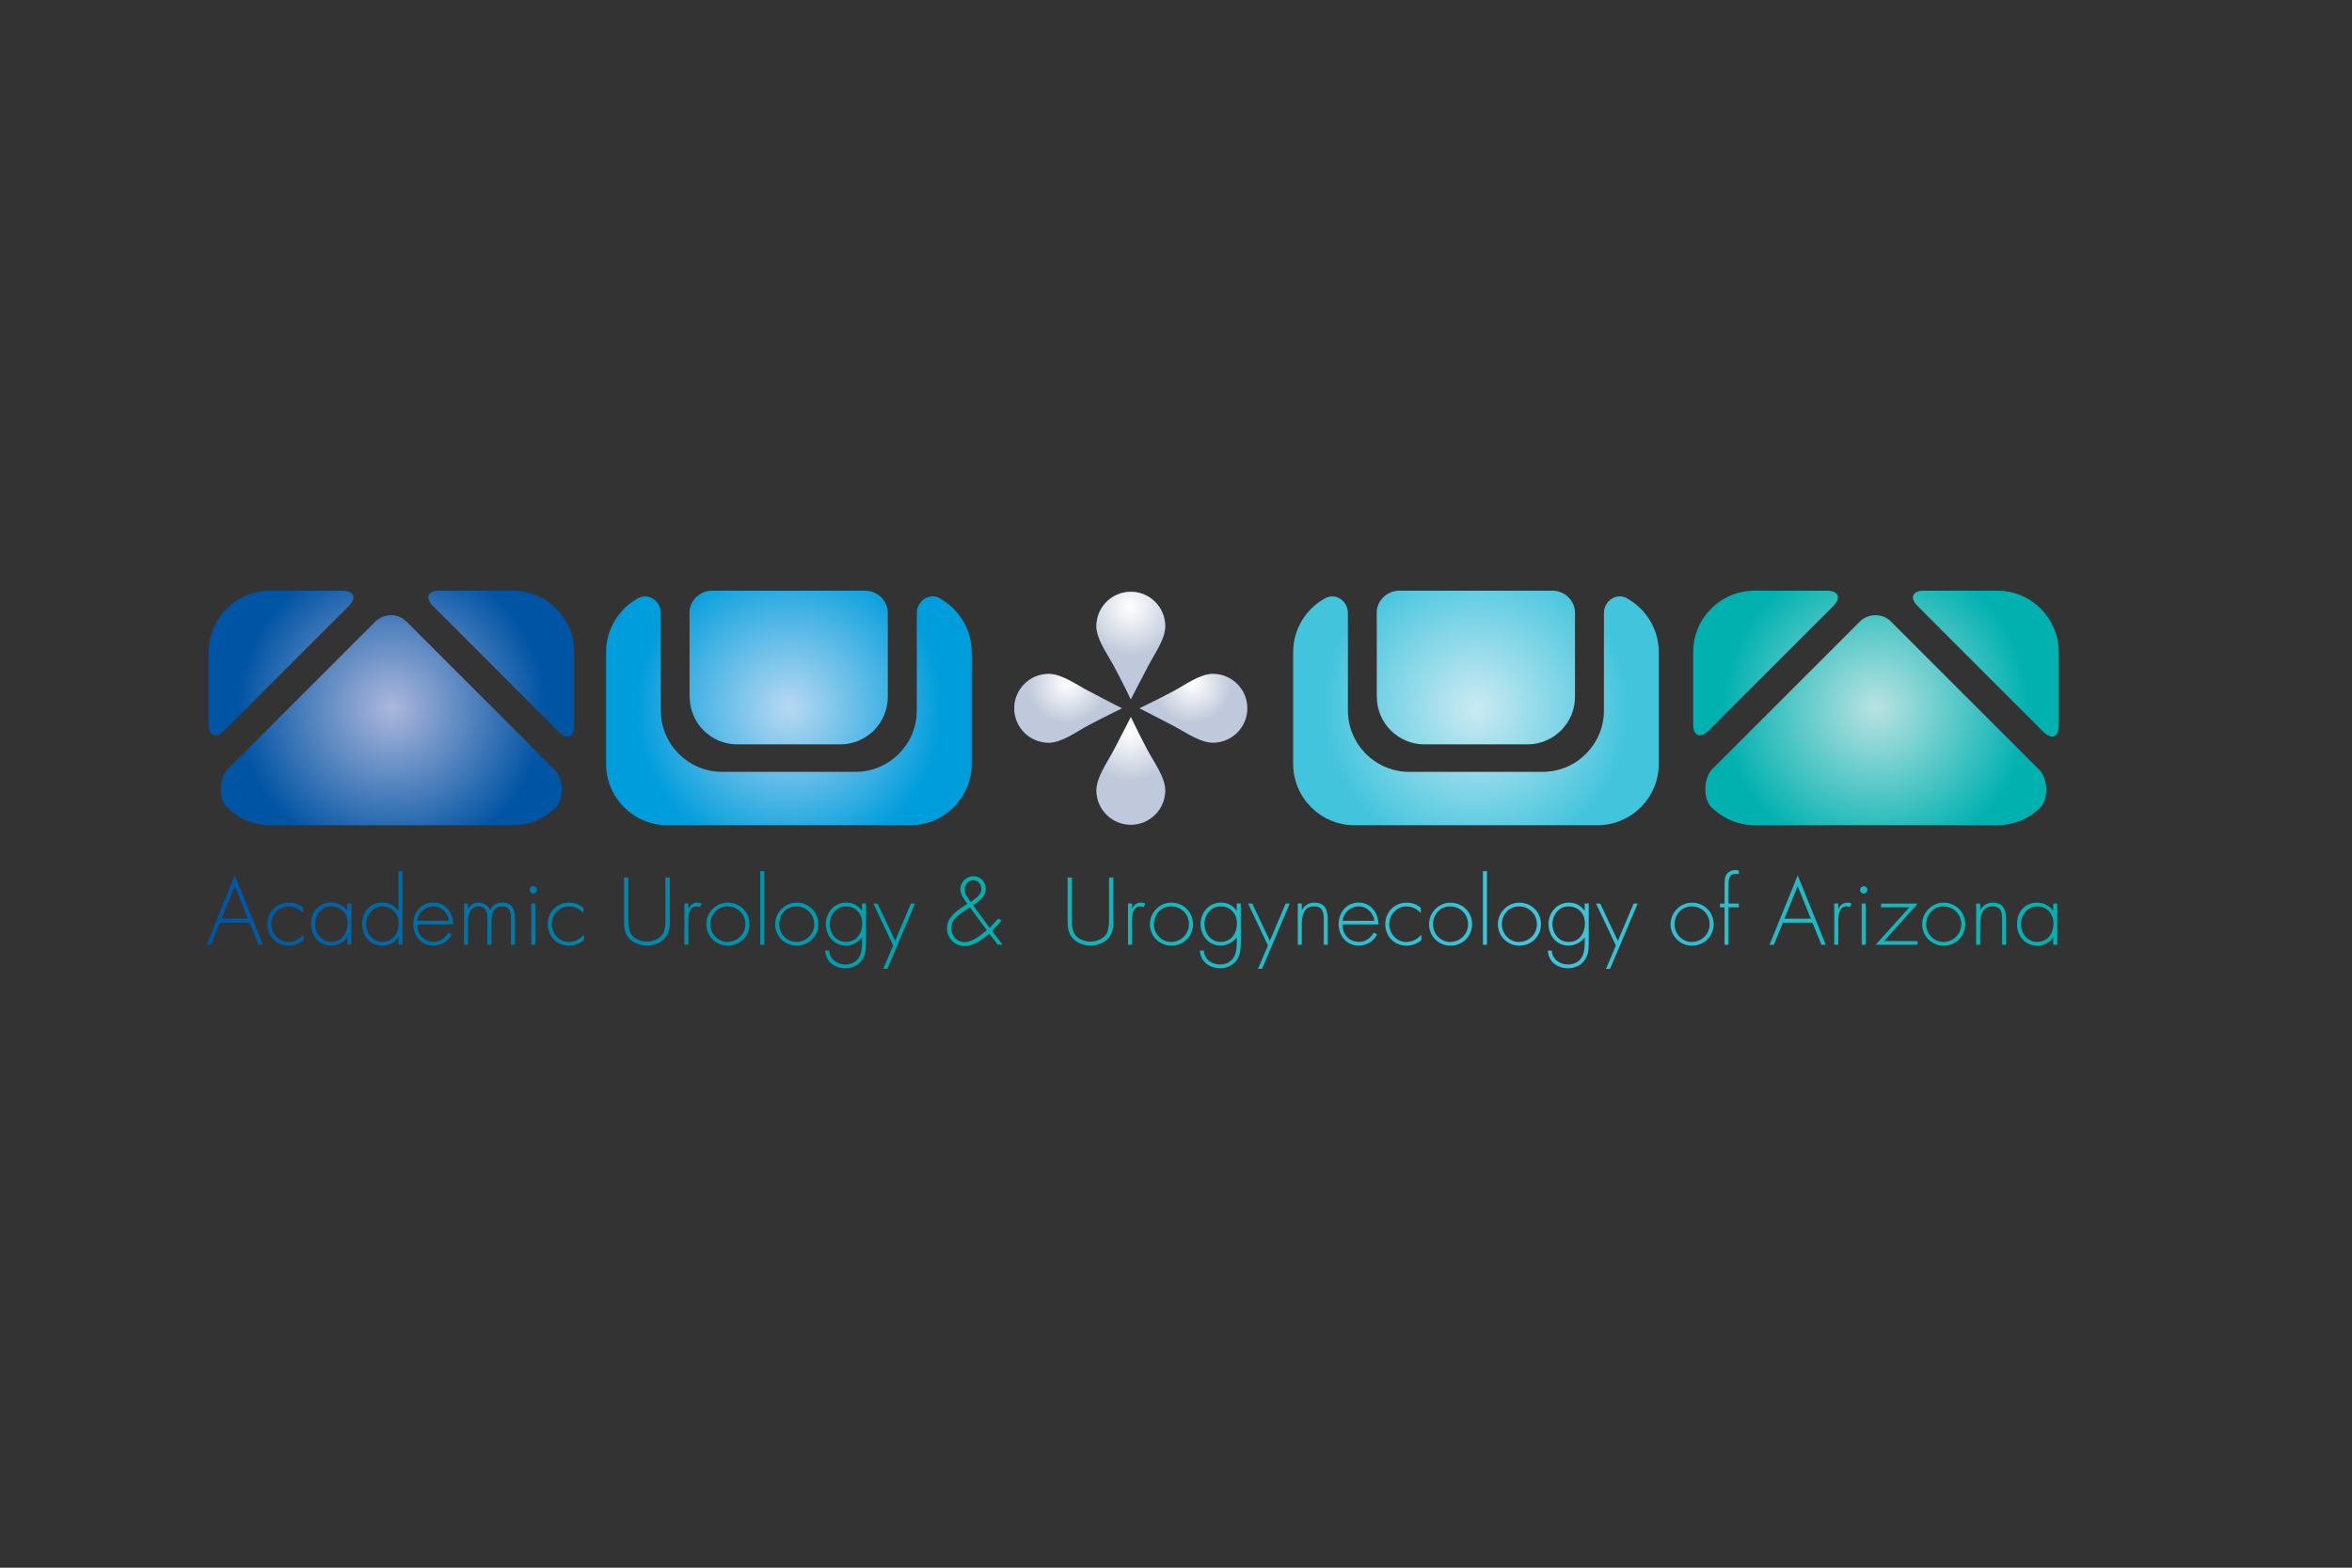 <?xml version="1.0" encoding="UTF-8"?><svg id="Layer_1" xmlns="http://www.w3.org/2000/svg" xmlns:xlink="http://www.w3.org/1999/xlink" viewBox="0 0 648 432"><rect x="0" y="0" width="648" height="432" fill="#333333" stroke="none"/><defs><style>.cls-1{fill:url(#linear-gradient);}.cls-2{mask:url(#mask);}.cls-3{fill:#ed1c24;}.cls-4{fill:url(#radial-gradient-20);}.cls-5{fill:url(#radial-gradient-19);}.cls-6{fill:url(#radial-gradient-11);}.cls-7{fill:url(#radial-gradient-16);}.cls-8{fill:url(#radial-gradient-15);}.cls-9{fill:url(#radial-gradient-12);}.cls-10{fill:url(#radial-gradient-3);}.cls-11{fill:url(#radial-gradient-4);}.cls-12{fill:url(#radial-gradient-8);}.cls-13{fill:url(#radial-gradient-7);}.cls-14{fill:url(#radial-gradient-2);}.cls-15{opacity:.74;}.cls-16{fill:url(#radial-gradient);}.cls-17{fill:url(#radial-gradient-5);}.cls-17,.cls-18,.cls-19,.cls-20,.cls-21,.cls-22,.cls-23,.cls-24{isolation:isolate;}.cls-17,.cls-18,.cls-23,.cls-24{opacity:.47;}.cls-18{fill:url(#radial-gradient-9);}.cls-19{fill:url(#radial-gradient-6);}.cls-19,.cls-20,.cls-21,.cls-22{opacity:.45;}.cls-25{mask:url(#mask-3);}.cls-26{mask:url(#mask-2);}.cls-27{mask:url(#mask-1);}.cls-20{fill:url(#radial-gradient-14);}.cls-21{fill:url(#radial-gradient-18);}.cls-22{fill:url(#radial-gradient-10);}.cls-23{fill:url(#radial-gradient-13);}.cls-24{fill:url(#radial-gradient-17);}</style><linearGradient id="linear-gradient" x1="56.93" y1="180.65" x2="566.79" y2="180.65" gradientTransform="translate(0 434) scale(1 -1)" gradientUnits="userSpaceOnUse"><stop offset="0" stop-color="#0054a4"/><stop offset=".42" stop-color="#00b1b0"/><stop offset=".72" stop-color="#42c4dd"/><stop offset="1" stop-color="#00b1b0"/></linearGradient><radialGradient id="radial-gradient" cx="217.34" cy="238.91" fx="217.34" fy="238.91" r="42.32" gradientTransform="translate(0 434) scale(1 -1)" gradientUnits="userSpaceOnUse"><stop offset="0" stop-color="#b8d8f2"/><stop offset="1" stop-color="#009ddc"/></radialGradient><radialGradient id="radial-gradient-2" cx="406.64" cy="238.91" fx="406.64" fy="238.91" r="42.32" gradientTransform="translate(0 434) scale(1 -1)" gradientUnits="userSpaceOnUse"><stop offset="0" stop-color="#cbeaf2"/><stop offset="1" stop-color="#42c4dd"/></radialGradient><radialGradient id="radial-gradient-3" cx="107.85" cy="238.92" fx="107.85" fy="238.92" r="42.31" gradientTransform="translate(0 434) scale(1 -1)" gradientUnits="userSpaceOnUse"><stop offset="0" stop-color="#adb7dc"/><stop offset="1" stop-color="#0054a4"/></radialGradient><radialGradient id="radial-gradient-4" cx="516.86" cy="238.92" fx="516.86" fy="238.92" r="42.31" gradientTransform="translate(0 434) scale(1 -1)" gradientUnits="userSpaceOnUse"><stop offset="0" stop-color="#b9e3e2"/><stop offset="1" stop-color="#00b1b0"/></radialGradient><radialGradient id="radial-gradient-5" cx="311.22" cy="231.99" fx="311.22" fy="231.99" r="22.97" gradientTransform="translate(0 434) scale(1 -1)" gradientUnits="userSpaceOnUse"><stop offset="0" stop-color="#fff"/><stop offset=".01" stop-color="#f6f9fc"/><stop offset=".09" stop-color="#c9dced"/><stop offset=".17" stop-color="#a7c9e4"/><stop offset=".24" stop-color="#8ebdde"/><stop offset=".3" stop-color="#80b6da"/><stop offset=".36" stop-color="#7bb4d9"/><stop offset=".85" stop-color="#016ab1"/><stop offset=".9" stop-color="#1b5283"/><stop offset="1" stop-color="#0a1c2f"/></radialGradient><radialGradient id="radial-gradient-6" cx="311.49" cy="230.09" fx="288.31" fy="230.09" r="23.19" gradientTransform="translate(0 434) scale(1 -1)" gradientUnits="userSpaceOnUse"><stop offset="0" stop-color="#fff"/><stop offset=".02" stop-color="#f6f9fc"/><stop offset=".14" stop-color="#c9dced"/><stop offset=".26" stop-color="#a7c9e4"/><stop offset=".38" stop-color="#8ebdde"/><stop offset=".48" stop-color="#80b6da"/><stop offset=".57" stop-color="#7bb4d9"/><stop offset=".85" stop-color="#016ab1"/><stop offset=".9" stop-color="#1b5283"/><stop offset="1" stop-color="#0a1c2f"/></radialGradient><radialGradient id="radial-gradient-7" cx="311.35" cy="232.21" fx="311.35" fy="232.21" r="13.4" gradientTransform="translate(0 434) scale(1 -1)" gradientUnits="userSpaceOnUse"><stop offset="0" stop-color="#fff"/><stop offset="1" stop-color="#c0c9db"/></radialGradient><mask id="mask" x="300" y="195" width="24" height="35" maskUnits="userSpaceOnUse"/><radialGradient id="radial-gradient-8" cx="311.56" cy="221.56" fx="311.56" fy="221.56" r="12.45" gradientTransform="translate(0 434) scale(1 -1)" gradientUnits="userSpaceOnUse"><stop offset="0" stop-color="#fff"/><stop offset="1" stop-color="#005581"/></radialGradient><radialGradient id="radial-gradient-9" cx="311.22" cy="266.5" fx="311.22" fy="266.5" r="22.97" gradientTransform="translate(0 434) scale(1 -1)" gradientUnits="userSpaceOnUse"><stop offset="0" stop-color="#fff"/><stop offset=".01" stop-color="#f6f9fc"/><stop offset=".09" stop-color="#c9dced"/><stop offset=".17" stop-color="#a7c9e4"/><stop offset=".24" stop-color="#8ebdde"/><stop offset=".3" stop-color="#80b6da"/><stop offset=".36" stop-color="#7bb4d9"/><stop offset=".85" stop-color="#016ab1"/><stop offset=".9" stop-color="#1b5283"/><stop offset="1" stop-color="#0a1c2f"/></radialGradient><radialGradient id="radial-gradient-10" cx="311.49" cy="264.6" fx="288.31" fy="264.6" r="23.19" gradientTransform="translate(0 434) scale(1 -1)" gradientUnits="userSpaceOnUse"><stop offset="0" stop-color="#fff"/><stop offset=".02" stop-color="#f6f9fc"/><stop offset=".14" stop-color="#c9dced"/><stop offset=".26" stop-color="#a7c9e4"/><stop offset=".38" stop-color="#8ebdde"/><stop offset=".48" stop-color="#80b6da"/><stop offset=".57" stop-color="#7bb4d9"/><stop offset=".85" stop-color="#016ab1"/><stop offset=".9" stop-color="#1b5283"/><stop offset="1" stop-color="#0a1c2f"/></radialGradient><radialGradient id="radial-gradient-11" cx="311.35" cy="266.72" fx="311.35" fy="266.72" r="13.4" gradientTransform="translate(0 434) scale(1 -1)" gradientUnits="userSpaceOnUse"><stop offset="0" stop-color="#fff"/><stop offset="1" stop-color="#c0c9db"/></radialGradient><mask id="mask-1" x="300" y="161" width="24" height="34" maskUnits="userSpaceOnUse"/><radialGradient id="radial-gradient-12" cx="311.55" cy="256.07" fx="311.55" fy="256.07" r="12.45" gradientTransform="translate(0 434) scale(1 -1)" gradientUnits="userSpaceOnUse"><stop offset="0" stop-color="#fff"/><stop offset="1" stop-color="#005581"/></radialGradient><radialGradient id="radial-gradient-13" cx="328.28" cy="245.47" fx="328.28" fy="245.47" r="18.88" gradientTransform="translate(0 434) scale(1 -1)" gradientUnits="userSpaceOnUse"><stop offset="0" stop-color="#fff"/><stop offset=".01" stop-color="#f6f9fc"/><stop offset=".09" stop-color="#c9dced"/><stop offset=".17" stop-color="#a7c9e4"/><stop offset=".24" stop-color="#8ebdde"/><stop offset=".3" stop-color="#80b6da"/><stop offset=".36" stop-color="#7bb4d9"/><stop offset=".85" stop-color="#016ab1"/><stop offset=".9" stop-color="#1b5283"/><stop offset="1" stop-color="#0a1c2f"/></radialGradient><radialGradient id="radial-gradient-14" cx="328.7" cy="244.26" fx="309.31" fy="244.26" r="19.4" gradientTransform="translate(0 434) scale(1 -1)" gradientUnits="userSpaceOnUse"><stop offset="0" stop-color="#fff"/><stop offset=".02" stop-color="#f6f9fc"/><stop offset=".14" stop-color="#c9dced"/><stop offset=".26" stop-color="#a7c9e4"/><stop offset=".38" stop-color="#8ebdde"/><stop offset=".48" stop-color="#80b6da"/><stop offset=".57" stop-color="#7bb4d9"/><stop offset=".85" stop-color="#016ab1"/><stop offset=".9" stop-color="#1b5283"/><stop offset="1" stop-color="#0a1c2f"/></radialGradient><radialGradient id="radial-gradient-15" cx="328.48" cy="245.61" fx="328.48" fy="245.61" r="10.93" gradientTransform="translate(0 434) scale(1 -1)" gradientUnits="userSpaceOnUse"><stop offset="0" stop-color="#fff"/><stop offset="1" stop-color="#c0c9db"/></radialGradient><mask id="mask-2" x="311" y="183" width="35" height="24" maskUnits="userSpaceOnUse"/><radialGradient id="radial-gradient-16" cx="328.8" cy="238.81" fx="328.8" fy="238.81" r="12.45" gradientTransform="translate(0 434) scale(1 -1)" gradientUnits="userSpaceOnUse"><stop offset="0" stop-color="#fff"/><stop offset="1" stop-color="#005581"/></radialGradient><radialGradient id="radial-gradient-17" cx="293.77" cy="245.47" fx="293.77" fy="245.47" r="18.88" gradientTransform="translate(0 434) scale(1 -1)" gradientUnits="userSpaceOnUse"><stop offset="0" stop-color="#fff"/><stop offset=".01" stop-color="#f6f9fc"/><stop offset=".09" stop-color="#c9dced"/><stop offset=".17" stop-color="#a7c9e4"/><stop offset=".24" stop-color="#8ebdde"/><stop offset=".3" stop-color="#80b6da"/><stop offset=".36" stop-color="#7bb4d9"/><stop offset=".85" stop-color="#016ab1"/><stop offset=".9" stop-color="#1b5283"/><stop offset="1" stop-color="#0a1c2f"/></radialGradient><radialGradient id="radial-gradient-18" cx="294.19" cy="244.26" fx="274.8" fy="244.26" r="19.4" gradientTransform="translate(0 434) scale(1 -1)" gradientUnits="userSpaceOnUse"><stop offset="0" stop-color="#fff"/><stop offset=".02" stop-color="#f6f9fc"/><stop offset=".14" stop-color="#c9dced"/><stop offset=".26" stop-color="#a7c9e4"/><stop offset=".38" stop-color="#8ebdde"/><stop offset=".48" stop-color="#80b6da"/><stop offset=".57" stop-color="#7bb4d9"/><stop offset=".85" stop-color="#016ab1"/><stop offset=".9" stop-color="#1b5283"/><stop offset="1" stop-color="#0a1c2f"/></radialGradient><radialGradient id="radial-gradient-19" cx="293.97" cy="245.61" fx="293.97" fy="245.61" r="10.93" gradientTransform="translate(0 434) scale(1 -1)" gradientUnits="userSpaceOnUse"><stop offset="0" stop-color="#fff"/><stop offset="1" stop-color="#c0c9db"/></radialGradient><mask id="mask-3" x="277" y="183" width="35" height="24" maskUnits="userSpaceOnUse"/><radialGradient id="radial-gradient-20" cx="294.3" cy="238.81" fx="294.3" fy="238.81" r="12.45" gradientTransform="translate(0 434) scale(1 -1)" gradientUnits="userSpaceOnUse"><stop offset="0" stop-color="#fff"/><stop offset="1" stop-color="#005581"/></radialGradient></defs><g id="Layer_1-2"><path class="cls-3" d="M187.64,167.19s-.05,.05-.07,.07l.02,.02s.03-.07,.05-.09Z"/><path class="cls-1" d="M60.61,254.24l-2.48,6.1h-1.2l7.77-19.15,7.74,19.15h-1.2l-2.48-6.1h-8.15Zm4.08-10.06l-3.64,8.95h7.25l-3.61-8.95Zm18.78,7.43c-1.08-1.18-2.38-1.84-4.01-1.84-2.68,0-4.7,2.29-4.7,4.87s1.99,4.92,4.67,4.92c1.62,0,3.15-.79,4.18-2.04v1.5c-1.16,1.01-2.61,1.57-4.13,1.57-3.37,0-5.83-2.63-5.83-5.95s2.51-5.9,5.85-5.9c1.47,0,2.83,.44,3.96,1.4v1.47h.01Zm13.32,8.72h-1.11v-2.04h-.05c-.84,1.45-2.65,2.29-4.33,2.29-3.44,0-5.6-2.68-5.6-6s2.14-5.85,5.56-5.85c1.75,0,3.42,.79,4.38,2.21h.05v-1.97h1.11v11.36h0Zm-9.98-5.75c0,2.61,1.72,4.97,4.47,4.97,2.9,0,4.47-2.36,4.47-5.09s-1.79-4.7-4.55-4.7c-2.6,0-4.39,2.36-4.39,4.82Zm22.95,3.71h-.05c-.84,1.45-2.65,2.29-4.33,2.29-3.44,0-5.6-2.68-5.6-6s2.14-5.85,5.56-5.85c1.75,0,3.42,.79,4.38,2.21h.05v-10.89h1.11v20.28h-1.11v-2.04h0Zm.08-3.83c0-2.63-1.79-4.7-4.55-4.7-2.61,0-4.4,2.36-4.4,4.82,0,2.61,1.72,4.97,4.47,4.97,2.9,0,4.48-2.36,4.48-5.09Zm5.13,.29c-.07,2.88,1.92,4.79,4.55,4.79,1.77,0,3.2-1.06,4.01-2.58l.93,.54c-1.03,1.97-2.85,3.07-5.09,3.07-3.37,0-5.51-2.73-5.51-5.95s2.19-5.9,5.51-5.9,5.48,2.75,5.46,6.02h-9.86Zm8.75-1.02c-.27-2.09-1.99-3.96-4.33-3.96s-4.23,1.82-4.42,3.96h8.75Zm5.21-3.32h.05c.52-1.06,1.65-1.67,2.85-1.67,1.45,0,2.61,.74,3.2,2.06,.61-1.35,1.87-2.06,3.32-2.06,2.93,0,3.52,1.99,3.52,4.47v7.13h-1.11v-7.28c0-1.75-.27-3.29-2.43-3.29-2.36,0-2.92,2.07-2.92,4.03v6.54h-1.11v-7.01c0-1.77-.32-3.56-2.53-3.56-2.38,0-2.83,2.48-2.83,4.33v6.24h-1.11v-11.36h1.11v1.43h-.01Zm19.02-5.21c0,.57-.44,1.01-1.01,1.01s-1.01-.44-1.01-1.01c0-.54,.44-1.01,1.01-1.01s1.01,.47,1.01,1.01Zm-.47,15.14h-1.11v-11.36h1.11v11.36Zm13.25-8.72c-1.08-1.18-2.38-1.84-4.01-1.84-2.68,0-4.7,2.29-4.7,4.87s1.99,4.92,4.67,4.92c1.62,0,3.15-.79,4.18-2.04v1.5c-1.16,1.01-2.61,1.57-4.13,1.57-3.37,0-5.83-2.63-5.83-5.95s2.51-5.9,5.85-5.9c1.48,0,2.83,.44,3.96,1.4v1.47h0Zm22.61-9.81h1.18v11.55c0,1.89,0,3.52-1.25,5.06-1.25,1.43-3.17,2.16-5.04,2.16s-3.79-.74-5.04-2.16c-1.25-1.55-1.25-3.17-1.25-5.06v-11.55h1.18v11.21c0,1.67,0,3.44,.96,4.67,.91,1.18,2.73,1.79,4.15,1.79s3.24-.61,4.15-1.79c.96-1.23,.96-3,.96-4.67v-11.21Zm6.31,8.65h.05c.44-1.03,1.25-1.72,2.46-1.72,.44,0,.81,.1,1.2,.27l-.59,.98c-.27-.15-.49-.22-.79-.22-2.48,0-2.33,3.1-2.33,4.77v5.8h-1.11v-11.36h1.11v1.48h0Zm16.82,4.21c0,3.37-2.63,5.92-5.97,5.92s-5.9-2.68-5.9-5.9,2.61-5.95,5.9-5.95c3.34,0,5.97,2.56,5.97,5.93Zm-10.77,.02c0,2.58,2.04,4.87,4.72,4.87s4.94-2.11,4.94-4.87-2.14-4.92-4.94-4.92-4.72,2.29-4.72,4.92Zm14.87,5.65h-1.11v-20.28h1.11v20.28Zm14.87-5.67c0,3.37-2.63,5.92-5.97,5.92s-5.9-2.68-5.9-5.9,2.61-5.95,5.9-5.95c3.34,0,5.97,2.56,5.97,5.93Zm-10.77,.02c0,2.58,2.04,4.87,4.72,4.87s4.94-2.11,4.94-4.87-2.14-4.92-4.94-4.92-4.72,2.29-4.72,4.92Zm23.92,5.11c0,1.75-.05,3.32-1.13,4.82-1.06,1.45-2.73,2.19-4.52,2.19-2.97,0-5.43-1.75-5.6-4.87h1.11c.12,2.36,2.11,3.83,4.4,3.83,1.43,0,2.8-.49,3.64-1.7,.89-1.3,1.01-2.78,1.01-4.3v-1.4h-.05c-1.01,1.35-2.7,2.21-4.42,2.21-3.29,0-5.51-2.78-5.51-5.95s2.34-5.9,5.65-5.9c1.84,0,3.22,.79,4.28,2.21h.05v-1.97h1.11v10.83h-.02Zm-9.98-5.21c0,2.61,1.72,4.97,4.47,4.97,2.9,0,4.47-2.36,4.47-5.09s-1.79-4.7-4.55-4.7c-2.6,0-4.39,2.36-4.39,4.82Zm12.01-5.6h1.16l4.84,10.27,4.35-10.27h1.13l-7.62,17.99h-1.13l2.73-6.44-5.46-11.55Zm31.95,8.28c-2.06,1.75-4.42,3.44-6.83,3.44-2.73,0-4.84-2.21-4.84-4.89,0-3.24,3.1-5.14,5.63-6.74-.86-1.2-1.94-2.46-1.94-4.06,0-1.97,1.67-3.56,3.61-3.56s3.37,1.55,3.37,3.44c0,2.11-1.67,3.34-3.47,4.57l4.57,6.24,2.36-2.58,.91,.49-2.58,2.95,2.83,3.76h-1.28l-2.34-3.06Zm-6.53-6.46c-1.77,1.13-3.96,2.56-3.96,4.89,0,2.09,1.5,3.91,3.66,3.91s4.42-1.84,6.15-3.27l-4.67-6.32-1.18,.79Zm-.28-5.66c0,1.33,.98,2.31,1.65,3.42,1.3-1.03,2.97-1.82,2.97-3.69,0-1.25-.98-2.31-2.26-2.31-1.35,0-2.36,1.28-2.36,2.58Zm39.79-3.34h1.18v11.55c0,1.89,0,3.52-1.25,5.06-1.25,1.43-3.17,2.16-5.04,2.16s-3.79-.74-5.04-2.16c-1.25-1.55-1.25-3.17-1.25-5.06v-11.55h1.18v11.21c0,1.67,0,3.44,.96,4.67,.91,1.18,2.73,1.79,4.15,1.79s3.24-.61,4.15-1.79c.96-1.23,.96-3,.96-4.67v-11.21h0Zm6.32,8.65h.05c.44-1.03,1.25-1.72,2.46-1.72,.44,0,.81,.1,1.21,.27l-.59,.98c-.27-.15-.49-.22-.79-.22-2.48,0-2.33,3.1-2.33,4.77v5.8h-1.11v-11.36h1.11v1.48h0Zm16.81,4.21c0,3.37-2.63,5.92-5.97,5.92s-5.9-2.68-5.9-5.9,2.61-5.95,5.9-5.95c3.34,0,5.97,2.56,5.97,5.93Zm-10.77,.02c0,2.58,2.04,4.87,4.72,4.87s4.94-2.11,4.94-4.87-2.14-4.92-4.94-4.92-4.72,2.29-4.72,4.92Zm23.92,5.11c0,1.75-.05,3.32-1.13,4.82-1.06,1.45-2.73,2.19-4.52,2.19-2.97,0-5.43-1.75-5.6-4.87h1.11c.12,2.36,2.11,3.83,4.4,3.83,1.43,0,2.8-.49,3.64-1.7,.89-1.3,1.01-2.78,1.01-4.3v-1.4h-.05c-1.01,1.35-2.7,2.21-4.42,2.21-3.29,0-5.51-2.78-5.51-5.95s2.33-5.9,5.65-5.9c1.84,0,3.22,.79,4.28,2.21h.05v-1.97h1.11v10.83h-.02Zm-9.98-5.21c0,2.61,1.72,4.97,4.47,4.97,2.9,0,4.47-2.36,4.47-5.09s-1.79-4.7-4.55-4.7c-2.6,0-4.39,2.36-4.39,4.82Zm12.01-5.6h1.16l4.84,10.27,4.35-10.27h1.13l-7.62,17.99h-1.13l2.73-6.44-5.46-11.55Zm14.8,1.77h.05c.66-1.25,1.89-2.02,3.37-2.02,2.92,0,3.74,1.82,3.74,4.74v6.86h-1.11v-6.86c0-2.04-.25-3.71-2.73-3.71-2.85,0-3.32,2.66-3.32,4.97v5.6h-1.11v-11.36h1.11v1.78h0Zm11.25,4c-.07,2.88,1.92,4.79,4.55,4.79,1.77,0,3.2-1.06,4.01-2.58l.93,.54c-1.03,1.97-2.85,3.07-5.09,3.07-3.37,0-5.51-2.73-5.51-5.95s2.19-5.9,5.51-5.9,5.48,2.75,5.46,6.02h-9.86Zm8.76-1.02c-.27-2.09-1.99-3.96-4.33-3.96s-4.23,1.82-4.42,3.96h8.75Zm12.8-2.11c-1.08-1.18-2.38-1.84-4.01-1.84-2.68,0-4.7,2.29-4.7,4.87s1.99,4.92,4.67,4.92c1.62,0,3.15-.79,4.18-2.04v1.5c-1.16,1.01-2.61,1.57-4.13,1.57-3.37,0-5.83-2.63-5.83-5.95s2.51-5.9,5.85-5.9c1.48,0,2.83,.44,3.96,1.4v1.47h.01Zm14.11,3.05c0,3.37-2.63,5.92-5.97,5.92s-5.9-2.68-5.9-5.9,2.61-5.95,5.9-5.95c3.34,0,5.97,2.56,5.97,5.93Zm-10.77,.02c0,2.58,2.04,4.87,4.72,4.87s4.94-2.11,4.94-4.87-2.14-4.92-4.94-4.92-4.72,2.29-4.72,4.92Zm14.87,5.65h-1.11v-20.28h1.11v20.28Zm14.87-5.67c0,3.37-2.63,5.92-5.97,5.92s-5.9-2.68-5.9-5.9,2.61-5.95,5.9-5.95c3.34,0,5.97,2.56,5.97,5.93Zm-10.77,.02c0,2.58,2.04,4.87,4.72,4.87s4.94-2.11,4.94-4.87-2.14-4.92-4.94-4.92-4.72,2.29-4.72,4.92Zm23.92,5.11c0,1.75-.05,3.32-1.13,4.82-1.06,1.45-2.73,2.19-4.52,2.19-2.97,0-5.43-1.75-5.61-4.87h1.11c.12,2.36,2.11,3.83,4.4,3.83,1.43,0,2.8-.49,3.64-1.7,.89-1.3,1.01-2.78,1.01-4.3v-1.4h-.05c-1.01,1.35-2.7,2.21-4.42,2.21-3.29,0-5.51-2.78-5.51-5.95s2.33-5.9,5.65-5.9c1.84,0,3.22,.79,4.28,2.21h.05v-1.97h1.11v10.83h0Zm-9.98-5.21c0,2.61,1.72,4.97,4.47,4.97,2.9,0,4.47-2.36,4.47-5.09s-1.8-4.7-4.55-4.7c-2.6,0-4.39,2.36-4.39,4.82Zm12.01-5.6h1.16l4.84,10.27,4.35-10.27h1.13l-7.62,17.99h-1.13l2.73-6.44-5.46-11.55Zm32.4,5.68c0,3.37-2.63,5.92-5.97,5.92s-5.9-2.68-5.9-5.9,2.61-5.95,5.9-5.95c3.34,0,5.97,2.56,5.97,5.93Zm-10.77,.02c0,2.58,2.04,4.87,4.72,4.87s4.94-2.11,4.94-4.87-2.14-4.92-4.94-4.92-4.72,2.29-4.72,4.92Zm14.87,5.65h-1.11v-10.32h-1.25v-1.03h1.25v-5.09c0-.84,.02-2.04,.44-2.78,.52-.91,1.5-1.38,2.53-1.38,.34,0,.66,.05,.98,.17v1.01c-.29-.05-.59-.15-.91-.15-1.92,0-1.94,1.92-1.94,3.34v4.87h2.85v1.03h-2.85v10.33h0Zm14.97-6.09l-2.48,6.1h-1.2l7.77-19.15,7.74,19.15h-1.2l-2.48-6.1h-8.15Zm4.08-10.06l-3.64,8.95h7.25l-3.61-8.95Zm11.18,6.27h.05c.44-1.03,1.25-1.72,2.46-1.72,.44,0,.81,.1,1.21,.27l-.59,.98c-.27-.15-.49-.22-.79-.22-2.48,0-2.33,3.1-2.33,4.77v5.8h-1.11v-11.36h1.11v1.48h0Zm8.03-5.26c0,.57-.44,1.01-1.01,1.01s-1.01-.44-1.01-1.01c0-.54,.44-1.01,1.01-1.01,.57,0,1.01,.47,1.01,1.01Zm-.46,15.14h-1.11v-11.36h1.11v11.36Zm14.28-1.03v1.03h-11.55l9.29-10.32h-7.79v-1.03h10.1l-9.27,10.32h9.22Zm13.14-4.64c0,3.37-2.63,5.92-5.97,5.92s-5.9-2.68-5.9-5.9,2.61-5.95,5.9-5.95c3.34,0,5.97,2.56,5.97,5.93Zm-10.76,.02c0,2.58,2.04,4.87,4.72,4.87s4.94-2.11,4.94-4.87-2.14-4.92-4.94-4.92-4.72,2.29-4.72,4.92Zm14.87-3.93h.05c.66-1.25,1.89-2.02,3.37-2.02,2.92,0,3.74,1.82,3.74,4.74v6.86h-1.11v-6.86c0-2.04-.25-3.71-2.73-3.71-2.85,0-3.32,2.66-3.32,4.97v5.6h-1.11v-11.36h1.11v1.78Zm21.23,9.58h-1.11v-2.04h-.05c-.84,1.45-2.66,2.29-4.33,2.29-3.44,0-5.6-2.68-5.6-6s2.14-5.85,5.55-5.85c1.75,0,3.42,.79,4.38,2.21h.05v-1.97h1.11v11.36Zm-9.98-5.75c0,2.61,1.72,4.97,4.47,4.97,2.9,0,4.47-2.36,4.47-5.09s-1.79-4.7-4.55-4.7c-2.59,0-4.39,2.36-4.39,4.82Z"/><path class="cls-16" d="M190.01,192.01c0,7.24,5.87,13.11,13.1,13.11h28.39c7.24,0,13.1-5.87,13.1-13.11v-23.15c0-3.35-2.84-6.06-6.16-6.09h-42.33c-3.32,.03-6.15,2.74-6.15,6.09l.02,3.86v19.29h.03Zm68.87-27.15v-.02c-2.96-1.59-6.29,.78-6.29,4.13v26.8c0,9.35-7.58,16.93-16.93,16.93h-36.68c-9.35,0-16.93-7.58-16.93-16.93v-26.8c0-3.34-3.29-5.68-6.23-4.13,0,0-.03,0-.04,.02h0c-5.24,2.89-8.8,8.44-8.8,14.85v30.77c0,9.35,7.58,16.93,16.93,16.93h66.87c9.35,0,16.93-7.58,16.93-16.93v-30.77c-.02-6.41-3.58-11.97-8.82-14.85Z"/><path class="cls-14" d="M379.33,192.01c0,7.24,5.87,13.11,13.1,13.11h28.39c7.24,0,13.11-5.87,13.11-13.11v-23.15c.01-3.35-2.84-6.06-6.16-6.09h-42.33c-3.32,.03-6.15,2.74-6.15,6.09l.03,3.86v19.29h0Zm68.87-27.15v-.02c-2.96-1.59-6.3,.78-6.3,4.13v26.8c0,9.35-7.58,16.93-16.93,16.93h-36.68c-9.35,0-16.93-7.58-16.93-16.93v-26.8c0-3.34-3.29-5.68-6.23-4.13-.01,0-.03,0-.04,.02h-.01c-5.24,2.89-8.8,8.44-8.8,14.85v30.77c0,9.35,7.58,16.93,16.93,16.93h66.87c9.35,0,16.93-7.58,16.93-16.93v-30.77c0-6.41-3.57-11.97-8.81-14.85Z"/><path class="cls-10" d="M78.9,184.19l17.11-17.1h0c2.36-2.38,1.56-4.32-1.79-4.32h-19.8c-9.35,0-16.93,7.58-16.93,16.93v19.8c0,3.35,1.94,4.16,4.31,1.78l17.1-17.09Zm53.51,7.51l-20.4-20.4c-2.37-2.37-6.25-2.37-8.62,0l-20.29,20.29-20.29,20.29h0c-2.37,2.37-2.64,7.6-.6,10.26v-.02c3.08,3.21,7.42,5.28,12.22,5.28h66.87c4.74,0,9.01-1.96,12.07-5.1l.07-.07c2-2.66,1.74-7.78-.61-10.13l-20.42-20.4Zm8.87-28.93h-20.11c-3.35,0-4.15,1.94-1.79,4.31h0s17.26,17.27,17.26,17.27l17.26,17.26c2.37,2.37,4.31,1.57,4.31-1.78v-20.11c0-9.37-7.58-16.95-16.93-16.95Z"/><path class="cls-11" d="M487.9,184.19l17.11-17.1h0c2.36-2.38,1.56-4.32-1.79-4.32h-19.8c-9.35,0-16.93,7.58-16.93,16.93v19.8c0,3.35,1.94,4.16,4.31,1.78l17.1-17.09Zm53.51,7.51l-20.4-20.4c-2.37-2.37-6.25-2.37-8.62,0l-20.29,20.29-20.29,20.29h0c-2.37,2.37-2.64,7.6-.61,10.26v-.02c3.08,3.21,7.42,5.28,12.22,5.28h66.87c4.74,0,9.01-1.96,12.07-5.1,.02-.02,.04-.04,.06-.07,2-2.66,1.74-7.78-.61-10.13l-20.4-20.4Zm8.87-28.93h-20.11c-3.35,0-4.15,1.94-1.79,4.31h.01s17.26,17.27,17.26,17.27l17.26,17.26c2.37,2.37,4.31,1.57,4.31-1.78v-20.11c-.01-9.37-7.59-16.95-16.94-16.95Z"/><g><g><path class="cls-17" d="M316.15,206.73c-2.72-5.13-4.59-9.13-4.59-9.13,0,0-2.04,4.08-4.77,9.25-1.82,3.46-4.71,7.41-4.71,10.97,0,5.23,4.24,9.47,9.47,9.47s9.48-4.24,9.48-9.47c0-3.63-3.05-7.62-4.88-11.09Z"/><path class="cls-19" d="M316.15,206.73c-2.72-5.13-4.59-9.13-4.59-9.13,0,0-2.04,4.08-4.77,9.25-1.82,3.46-4.71,7.41-4.71,10.97,0,5.23,4.24,9.47,9.47,9.47s9.48-4.24,9.48-9.47c0-3.63-3.05-7.62-4.88-11.09Z"/><path class="cls-13" d="M316.15,206.73c-2.72-5.13-4.59-9.13-4.59-9.13,0,0-2.04,4.08-4.77,9.25-1.82,3.46-4.71,7.41-4.71,10.97,0,5.23,4.24,9.47,9.47,9.47s9.48-4.24,9.48-9.47c0-3.63-3.05-7.62-4.88-11.09Z"/><g class="cls-15"><g class="cls-2"><path class="cls-12" d="M316.15,206.73c-2.72-5.13-4.59-9.13-4.59-9.13,0,0-2.04,4.08-4.77,9.25-1.82,3.46-4.71,7.41-4.71,10.97,0,5.23,4.24,9.47,9.47,9.47s9.48-4.24,9.48-9.47c0-3.63-3.05-7.62-4.88-11.09Z"/></g></g></g><g><path class="cls-18" d="M306.96,183.64c2.72,5.13,4.59,9.13,4.59,9.13,0,0,2.04-4.08,4.77-9.25,1.82-3.46,4.71-7.41,4.71-10.96,0-5.23-4.24-9.48-9.48-9.48s-9.47,4.24-9.47,9.48c0,3.62,3.04,7.61,4.88,11.08Z"/><path class="cls-22" d="M306.96,183.64c2.72,5.13,4.59,9.13,4.59,9.13,0,0,2.04-4.08,4.77-9.25,1.82-3.46,4.71-7.41,4.71-10.96,0-5.23-4.24-9.48-9.48-9.48s-9.47,4.24-9.47,9.48c0,3.62,3.04,7.61,4.88,11.08Z"/><path class="cls-6" d="M306.96,183.64c2.72,5.13,4.59,9.13,4.59,9.13,0,0,2.04-4.08,4.77-9.25,1.82-3.46,4.71-7.41,4.71-10.96,0-5.23-4.24-9.48-9.48-9.48s-9.47,4.24-9.47,9.48c0,3.62,3.04,7.61,4.88,11.08Z"/><g class="cls-15"><g class="cls-27"><path class="cls-9" d="M306.96,183.64c2.72,5.13,4.59,9.13,4.59,9.13,0,0,2.04-4.08,4.77-9.25,1.82-3.46,4.71-7.41,4.71-10.96,0-5.23-4.24-9.48-9.48-9.48s-9.47,4.24-9.47,9.48c0,3.62,3.04,7.61,4.88,11.08Z"/></g></g></g><g><path class="cls-23" d="M323.09,190.59c-5.13,2.72-9.13,4.59-9.13,4.59,0,0,4.08,2.04,9.26,4.77,3.46,1.82,7.41,4.71,10.96,4.71,5.23,0,9.47-4.24,9.47-9.48s-4.24-9.47-9.47-9.47c-3.63,0-7.61,3.04-11.09,4.88Z"/><path class="cls-20" d="M323.09,190.59c-5.13,2.72-9.13,4.59-9.13,4.59,0,0,4.08,2.04,9.26,4.77,3.46,1.82,7.41,4.71,10.96,4.71,5.23,0,9.47-4.24,9.47-9.48s-4.24-9.47-9.47-9.47c-3.63,0-7.61,3.04-11.09,4.88Z"/><path class="cls-8" d="M323.09,190.59c-5.13,2.72-9.13,4.59-9.13,4.59,0,0,4.08,2.04,9.26,4.77,3.46,1.82,7.41,4.71,10.96,4.71,5.23,0,9.47-4.24,9.47-9.48s-4.24-9.47-9.47-9.47c-3.63,0-7.61,3.04-11.09,4.88Z"/><g class="cls-15"><g class="cls-26"><path class="cls-7" d="M323.09,190.59c-5.13,2.72-9.13,4.59-9.13,4.59,0,0,4.08,2.04,9.26,4.77,3.46,1.82,7.41,4.71,10.96,4.71,5.23,0,9.47-4.24,9.47-9.48s-4.24-9.47-9.47-9.47c-3.63,0-7.61,3.04-11.09,4.88Z"/></g></g></g><g><path class="cls-24" d="M300.01,199.78c5.13-2.72,9.13-4.59,9.13-4.59,0,0-4.08-2.04-9.25-4.77-3.46-1.82-7.41-4.71-10.96-4.71-5.23,0-9.48,4.24-9.48,9.48s4.24,9.48,9.48,9.48c3.62,0,7.61-3.05,11.08-4.89Z"/><path class="cls-21" d="M300.01,199.78c5.13-2.72,9.13-4.59,9.13-4.59,0,0-4.08-2.04-9.25-4.77-3.46-1.82-7.41-4.71-10.96-4.71-5.23,0-9.48,4.24-9.48,9.48s4.24,9.48,9.48,9.48c3.62,0,7.61-3.05,11.08-4.89Z"/><path class="cls-5" d="M300.01,199.78c5.13-2.72,9.13-4.59,9.13-4.59,0,0-4.08-2.04-9.25-4.77-3.46-1.82-7.41-4.71-10.96-4.71-5.23,0-9.48,4.24-9.48,9.48s4.24,9.48,9.48,9.48c3.62,0,7.61-3.05,11.08-4.89Z"/><g class="cls-15"><g class="cls-25"><path class="cls-4" d="M300.01,199.78c5.13-2.72,9.13-4.59,9.13-4.59,0,0-4.08-2.04-9.25-4.77-3.46-1.82-7.41-4.71-10.96-4.71-5.23,0-9.48,4.24-9.48,9.48s4.24,9.48,9.48,9.48c3.62,0,7.61-3.05,11.08-4.89Z"/></g></g></g></g></g></svg>